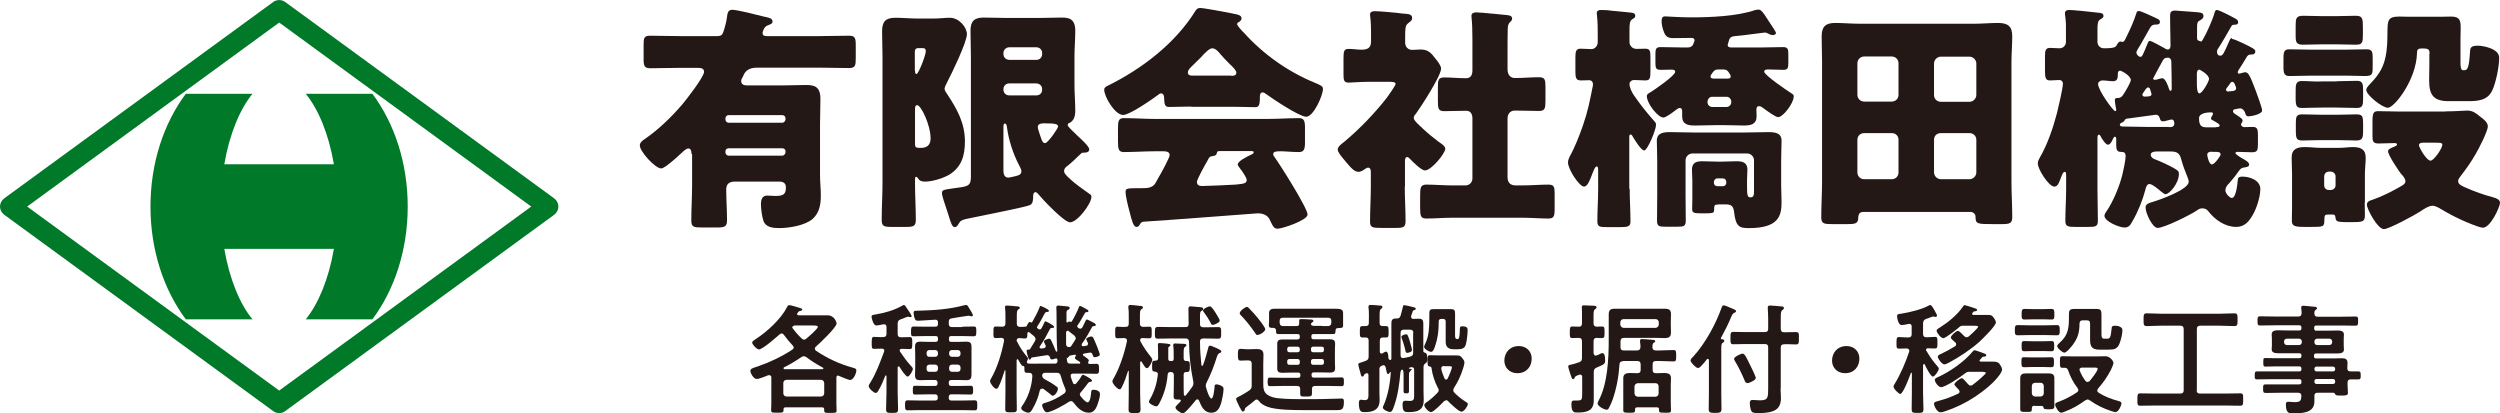 <?xml version="1.0" encoding="UTF-8"?>
<svg id="_レイヤー_1" data-name="レイヤー 1" xmlns="http://www.w3.org/2000/svg" viewBox="0 0 125.27 20.7">
  <defs>
    <style>
      .cls-1 {
        fill: #231815;
      }

      .cls-2 {
        fill: #007a28;
      }
    </style>
  </defs>
  <g>
    <g>
      <path class="cls-1" d="M34.65,7.72c0-.17-.04-.28-.16-.28-.1,0-.24.13-.31.2-.13.13-.6.54-.8.68-.11.07-.19.12-.25.12-.3,0-1.07-.85-1.07-1.15,0-.14.12-.24.23-.31.7-.48,1.34-1.1,1.9-1.75.2-.24,1.09-1.38,1.09-1.63,0-.16-.13-.2-.32-.2h-.84c-.5,0-1.02.02-1.52.02-.31,0-.35-.11-.35-.46v-.7c0-.35.02-.47.32-.47.52,0,1.03.02,1.55.02h1.81c.14,0,.24-.02.3-.17.07-.18.18-.59.2-.8.02-.17.05-.35.26-.35.25,0,1.27.26,1.58.34.22.05.44.07.44.25,0,.12-.12.14-.26.2-.18.07-.24.34-.24.37,0,.12.06.16.24.16h2.55c.5,0,1.02-.02,1.54-.02.31,0,.34.12.34.48v.64c0,.38-.02.5-.35.5-.5,0-1.02-.02-1.52-.02h-3.07c-.24,0-.4.05-.53.16-.11.1-.16.23-.2.32-.04.06-.07.12-.07.19,0,.13.08.22.29.22h1.79c.38,0,.78-.02,1.16-.02.43,0,.73.07.73.71,0,.42-.02.84-.02,1.26v2.55c0,.34.04.67.04,1.01,0,.44-.06.86-.41,1.18-.38.33-1.18.46-1.68.46-.3,0-.67-.04-.78-.35-.08-.23-.13-.61-.13-.85,0-.23.06-.43.32-.43.12,0,.26.02.41.02.41,0,.52-.1.52-.43,0-.2-.12-.29-.32-.29h-2.24c-.26,0-.43.11-.43.38,0,.52.04,1.04.04,1.56,0,.32-.12.36-.52.36h-.73c-.41,0-.54-.02-.54-.35,0-.59.04-1.19.04-1.78v-1.56ZM39.36,5.93c0-.1-.07-.16-.16-.16h-2.69c-.08,0-.16.06-.16.16v.06c0,.08.07.16.16.16h2.69c.08,0,.14-.07.16-.16v-.06ZM39.36,7.57c0-.08-.07-.14-.16-.14h-2.69c-.08,0-.16.06-.16.14v.07c0,.08.07.16.16.16h2.69c.08,0,.14-.07.16-.16v-.07Z"/>
      <path class="cls-1" d="M45.85,9.19c0,.61.04,1.22.04,1.83,0,.31-.12.35-.48.35h-.76c-.35,0-.47-.04-.47-.34,0-.61.04-1.24.04-1.85V2.84c0-.43-.02-.86-.02-1.28,0-.49.19-.67.67-.67.37,0,.76.04,1.13.04h.73c.36,0,.6-.04.86-.04.48,0,.86.49.86.82,0,.41-.78,2.01-1.01,2.45-.04.07-.11.22-.11.29,0,.08.07.18.12.25.49.74.9,1.45.9,2.38,0,.71-.16,1.28-.78,1.67-.32.19-.86.35-1.22.35-.17,0-.28-.04-.36-.18-.01-.02-.05-.06-.07-.06-.06,0-.07.02-.07.16v.2ZM45.85,3.52c0,.07,0,.19.07.19.11,0,.47-.96.47-1.14,0-.14-.07-.16-.17-.16h-.22c-.1,0-.16.07-.16.16v.95ZM45.85,7.24c0,.17.1.17.3.17.31,0,.48-.16.48-.47,0-.68-.48-1.67-.67-1.67-.11,0-.11.12-.11.23v1.74ZM53.46,8.33c-.08.07-.14.13-.14.24s.08.18.2.31c.04.02.07.06.11.1.23.22.67.53.94.72.06.04.12.07.12.16,0,.34-.7,1.28-1.07,1.28-.3,0-1.38-1.15-1.61-1.43-.04-.04-.07-.08-.13-.08-.08,0-.11.1-.11.17,0,.23-.01.41-.17.48-.22.1-2.28.5-2.69.59-.43.08-.64.13-.71.17-.1.05-.12.11-.2.23-.05.07-.08.11-.16.11-.13,0-.19-.2-.31-.59-.04-.12-.08-.25-.13-.4-.05-.14-.2-.58-.2-.71,0-.16.08-.17.48-.23.17-.02.36-.05.55-.08.34-.06.42-.16.42-.52V2.82c0-.42-.02-.85-.02-1.28,0-.47.18-.66.66-.66.4,0,.78.02,1.18.02h1.58c.38,0,.77-.02,1.16-.02.36,0,.67.07.67.66,0,.43-.04.86-.04,1.28v1.44c0,.43.04.86.04,1.3,0,.24-.06.5-.31.61-.05.02-.07.05-.07.1,0,.07.25.3.49.53.13.12.59.53.59.68,0,.17-.18.17-.31.17-.06,0-.08.02-.12.06-.17.17-.49.47-.68.62ZM51.93,3c.17,0,.29-.13.29-.29v-.05c0-.16-.12-.29-.29-.29h-1.36c-.16,0-.29.13-.29.29v.05c0,.17.13.28.29.29h1.36ZM50.57,4.18c-.16,0-.29.12-.29.29v.02c0,.17.13.29.29.29h1.36c.17,0,.29-.12.29-.29v-.02c0-.17-.12-.28-.29-.29h-1.36ZM50.28,8.52c0,.1,0,.38.24.38.06,0,.25-.05.31-.06.16-.04.35-.07.35-.25,0-.11-.06-.2-.11-.3-.31-.58-.54-1.31-.62-1.96-.01-.07-.04-.14-.1-.14s-.07.1-.07.14v2.18ZM53.02,6.35c0-.13-.12-.17-.68-.17-.12,0-.34,0-.34.19,0,.08.11.38.14.48.08.23.11.32.23.32.14,0,.65-.74.65-.83Z"/>
      <path class="cls-1" d="M59.67,5.34c-.36,0-.76.02-1.09.02-.2,0-.24-.1-.25-.48,0-.08-.04-.2-.14-.2-.06,0-.1.02-.14.06-.31.23-1.44,1.02-1.77,1.02-.42,0-.95-.92-.95-1.26,0-.11.08-.16.17-.2,1.72-.85,3.39-2.12,4.41-3.77.06-.08.11-.13.22-.13.18,0,1.21.19,1.55.26.36.07.53.1.53.26,0,.08-.07.16-.14.19-.04.01-.08.05-.08.1,0,.08.26.36.34.43.98,1.09,2.22,1.96,3.56,2.51.32.13.4.18.4.31,0,.32-.47,1.39-.84,1.39-.34,0-1.7-.91-2.01-1.14-.05-.04-.11-.08-.18-.08-.11,0-.13.12-.13.22v.04c0,.42-.07.48-.25.48-.36,0-.73-.02-1.09-.02h-2.07ZM57.12,11.24c-.04.07-.08.13-.17.13-.16,0-.24-.32-.36-.8-.06-.22-.19-.74-.19-.95,0-.17.06-.19.59-.19h.18c.29,0,.58,0,.73-.26.02-.04.06-.11.11-.2.22-.37.6-1.08.6-1.2,0-.17-.19-.19-.32-.19h-.4c-.53,0-1.06.04-1.58.04-.26,0-.29-.16-.29-.52v-.65c0-.37.02-.53.29-.53.53,0,1.06.04,1.58.04h5.62c.53,0,1.06-.04,1.58-.04.25,0,.3.14.3.47v.76c0,.35-.06.47-.31.47-.34,0-.67-.04-.91-.04s-.37.02-.37.14c0,.06.02.1.05.13.28.38,1.67,2.58,1.67,2.9,0,.29-1.27.71-1.5.71-.18,0-.23-.1-.4-.46-.11-.23-.35-.31-.6-.31-.06,0-4.81.37-5.73.42-.07.01-.13.05-.17.13ZM61.69,3.8c.1,0,.26,0,.26-.16,0-.11-.14-.25-.36-.46-.13-.13-.29-.29-.44-.47-.1-.12-.24-.29-.41-.29-.13,0-.34.2-.6.49-.13.13-.3.3-.48.47-.07.07-.14.17-.14.25,0,.16.16.16.26.16h1.91ZM59.98,9.13c0,.16.13.19.26.19.28,0,1.34-.05,1.67-.07.41-.04.56-.06.56-.23,0-.11-.2-.41-.35-.6-.04-.05-.1-.13-.1-.18,0-.16.44-.38.67-.49.05-.01.13-.06.13-.12,0-.05-.04-.06-.16-.06h-1.5c-.13,0-.17,0-.19.11-.02.1-.08.12-.2.14-.16.02-.18.06-.26.22-.11.19-.54.95-.54,1.09Z"/>
      <path class="cls-1" d="M70.39,9.34c0,.59.04,1.16.04,1.74,0,.31-.12.34-.48.34h-.74c-.43,0-.56-.02-.56-.31,0-.59.04-1.18.04-1.76v-.71c0-.1-.01-.24-.14-.24-.06,0-.12.05-.17.08-.1.07-.19.13-.32.13-.19,0-.38-.22-.5-.36l-.17-.2c-.19-.23-.36-.42-.36-.56s.2-.29.31-.37c.77-.64,1.54-1.44,2.15-2.22.07-.1.44-.61.44-.7,0-.1-.2-.1-.29-.1h-1.14c-.36,0-.73.04-.92.04-.24,0-.26-.13-.26-.42v-.77c0-.38.02-.5.26-.5.22,0,.44.04.64.04.28,0,.48-.07.48-.41v-.49c0-.25-.01-.52-.04-.74,0-.04-.01-.08-.01-.12,0-.14.12-.17.24-.17.25,0,1.12.08,1.4.12.28.02.47.02.47.23,0,.13-.13.19-.23.28-.11.1-.12.24-.12.66v.29c0,.23.17.36.35.36.14,0,.29-.02.43-.02.37,0,.53.18.74.46.1.12.28.35.28.5,0,.36-1.02,1.93-1.27,2.27-.06.06-.1.13-.1.2,0,.1.12.22.32.41.05.04.1.08.14.13.23.22.53.46.78.65.12.08.34.22.34.35,0,.24-.7,1.09-1.02,1.09-.18,0-.62-.44-.76-.59-.04-.04-.08-.08-.13-.08-.1,0-.11.13-.11.2v1.29ZM75.54,8.87c0,.28.14.42.41.42h.36c.43,0,.86-.04,1.28-.04.28,0,.31.12.31.44v.79c0,.35-.04.47-.31.47-.43,0-.85-.04-1.28-.04h-3.55c-.43,0-.86.04-1.28.04-.29,0-.32-.12-.32-.54v-.56c0-.44.01-.6.32-.6.42,0,.85.04,1.28.04h.68c.19,0,.34-.16.34-.34v-3.02c0-.2-.08-.38-.31-.38-.37,0-.74.02-1.1.02-.3,0-.32-.13-.32-.52v-.67c0-.37.02-.5.32-.5.36,0,.72.04,1.09.04.25,0,.32-.18.32-.4v-1.51c0-.4-.01-.84-.04-1.09,0-.04-.01-.08-.01-.12,0-.14.12-.18.24-.18.08,0,.23.01.32.02.41.04.83.07,1.25.12.1.01.23.04.23.17,0,.08-.05.13-.12.19-.08.1-.1.2-.1.32-.01.36-.01.73-.01,1.09v.94c0,.34.2.44.37.44.4,0,.8-.04,1.21-.04.3,0,.32.13.32.5v.67c0,.38-.02.52-.32.52-.41,0-.8-.02-1.21-.02-.24,0-.37.17-.37.4v2.93Z"/>
      <path class="cls-1" d="M81.66,9.46c0,.55.04,1.09.04,1.64,0,.25-.14.28-.48.28h-.71c-.35,0-.47-.02-.47-.29,0-.54.04-1.09.04-1.63v-.89c0-.12,0-.23-.07-.23-.1,0-.18.29-.22.36-.12.32-.24.65-.42.65-.23,0-.8-.86-.8-1.21,0-.12.04-.19.08-.29.25-.44.49-1.05.66-1.54.26-.75.35-1.24.5-1.99.01-.02.01-.06.01-.1,0-.12-.07-.2-.2-.2-.1,0-.28.01-.4.01-.25,0-.28-.12-.28-.48v-.64c0-.32.02-.47.26-.47.17,0,.37.02.54.02.18,0,.32-.16.32-.35v-.3c0-.34,0-.72-.04-1.05,0-.04-.01-.07-.01-.1,0-.13.11-.16.22-.16.07,0,.2.01.29.01.38.05.78.07,1.18.12.1.01.24.02.24.16,0,.1-.08.13-.16.18-.12.08-.13.25-.13.55v.59c0,.19.16.34.35.34.12,0,.31-.01.44-.01.24,0,.26.12.26.42v.71c0,.35-.02.46-.26.46-.19,0-.38-.02-.56-.02-.14,0-.23.11-.23.18,0,.2.11.42.22.58.31.46.66.89,1.03,1.31.06.06.08.1.08.18,0,.25-.43,1.28-.59,1.28s-.49-.55-.58-.7c-.02-.05-.06-.1-.11-.1-.06,0-.06.08-.06.18v2.53ZM86.03,6.27c-.37,0-.73.02-1.09.02s-.65-.05-.65-.47v-.22c0-.08-.01-.19-.12-.19-.06,0-.12.05-.17.08-.12.1-.52.4-.65.4-.28,0-.83-.71-.83-1.07,0-.1.08-.14.17-.19.2-.12,1.25-.84,1.25-1.03,0-.1-.1-.11-.17-.11-.19,0-.37.01-.56.01-.24,0-.26-.1-.26-.37v-.42c0-.23.02-.35.25-.35.4,0,.79.02,1.19.02h.16c.24,0,.29-.14.32-.23.02-.06.04-.1.04-.12,0-.11-.08-.13-.17-.13-.3,0-.59.01-.89.01-.28,0-.4-.08-.49-.35-.06-.16-.1-.34-.1-.5,0-.12.02-.24.17-.24.06,0,.77.05,1.28.05,1,0,2.32-.05,3.25-.37.06-.01.12-.02.17-.02.07,0,.16.07.29.26.08.12.34.52.47.72.07.11.1.16.1.2,0,.06-.1.1-.16.1s-.13-.02-.19-.06c-.05-.02-.14-.07-.2-.07-.01,0-.28.04-.56.07-.36.05-.79.1-.94.11-.16.01-.26.06-.3.2-.02.07-.07.22-.07.24,0,.12.12.13.2.13h1.4c.4,0,.79-.02,1.19-.02.23,0,.25.12.25.36v.41c0,.28-.02.37-.26.37s-.5-.02-.76-.02c-.07,0-.19.01-.19.11,0,.17,1.15.95,1.34,1.07.11.07.14.08.14.17,0,.35-.54,1.04-.78,1.04-.14,0-.62-.36-.77-.47-.05-.04-.12-.08-.18-.08-.12,0-.14.08-.14.18,0,.07.01.22.01.32,0,.41-.29.47-.64.47-.29,0-.62-.02-1.01-.02h-.35ZM86.09,10.25c-.18,0-.2.02-.2.3,0,.13-.12.14-.46.14h-.22c-.35,0-.42-.04-.42-.22,0-.17.01-.32.01-.49v-.94c0-.22-.02-.38-.02-.54,0-.35.22-.42.52-.42.26,0,.54.02.82.02h.1c.28,0,.54-.02.82-.02s.52.07.52.42c0,.16-.02.32-.02.54v.26c0,.49.02.59.17.59.17,0,.18-.14.18-.32v-1.54c0-.18-.16-.34-.34-.34h-2.75c-.18,0-.34.16-.34.34v1.74c0,.43.01.85.01,1.28,0,.29-.1.31-.42.31h-.6c-.32,0-.42-.02-.42-.31,0-.43.01-.85.01-1.28v-1.69c0-.41-.02-.77-.02-1.03,0-.41.37-.43.68-.43.41,0,.82.02,1.21.02h2.47c.41,0,.82-.02,1.21-.02.32,0,.68.02.68.43,0,.26-.02.62-.02,1.03v1.19c0,.29.02.58.02.86,0,.68-.14,1.3-1.64,1.3-.47,0-.66-.07-.74-.82-.04-.32-.17-.37-.46-.37h-.34ZM85.56,5.13c0,.12.11.23.23.23h.73c.12,0,.23-.11.23-.23v-.04c0-.13-.11-.24-.23-.24h-.73c-.13,0-.22.11-.23.24v.04ZM86.11,3.48c-.17,0-.23.05-.36.25-.02.04-.04.06-.04.1,0,.11.12.11.24.11h.53c.19,0,.24-.01.24-.11,0-.05-.02-.1-.08-.18-.07-.11-.13-.17-.3-.17h-.23ZM85.88,9.17c0,.08.07.16.16.16h.3c.08,0,.16-.07.16-.16v-.07c0-.08-.07-.16-.16-.16h-.3c-.08,0-.14.07-.16.16v.07Z"/>
      <path class="cls-1" d="M93.35,10.62c-.19,0-.24.16-.24.32,0,.26-.17.29-.52.29h-.78c-.41,0-.55-.02-.55-.34,0-.6.04-1.21.04-1.81V3.11c0-.43-.02-.86-.02-1.29,0-.49.2-.67.68-.67.41,0,.83.04,1.24.04h5.71c.41,0,.8-.04,1.21-.04.49,0,.71.17.71.67,0,.43-.04.86-.04,1.29v5.97c0,.6.04,1.2.04,1.8,0,.31-.12.35-.53.35h-.43c-.8,0-.88-.01-.88-.37,0-.14-.11-.23-.24-.24h-5.4ZM95.13,3.17c0-.18-.14-.34-.34-.34h-1.38c-.19,0-.34.16-.34.34v1.58c0,.18.14.34.34.34h1.38c.19,0,.34-.14.34-.34v-1.58ZM95.13,7c0-.19-.14-.33-.34-.33h-1.38c-.19,0-.34.14-.34.33v1.64c0,.18.14.34.34.34h1.38c.19,0,.34-.14.34-.34v-1.64ZM96.91,4.76c0,.19.14.34.34.34h1.44c.18,0,.34-.16.34-.34v-1.58c0-.18-.16-.34-.34-.34h-1.44c-.18,0-.34.16-.34.34v1.58ZM96.91,8.64c0,.18.16.34.34.34h1.44c.18,0,.34-.16.34-.34v-1.64c0-.19-.16-.33-.34-.33h-1.44c-.19,0-.34.13-.34.33v1.64Z"/>
      <path class="cls-1" d="M111.84,1.95c.13,0,.91.38,1.06.48.07.05.11.08.11.14,0,.1-.06.16-.16.16h-.04c-.14,0-.19.05-.24.14-.07.13-.34.55-.4.64-.02.04-.04.07-.04.11,0,.05.02.07.06.07.08,0,.22-.07.32-.07.16,0,.26.24.53.95.06.17.31.83.31.97,0,.18-.54.29-.68.29-.13,0-.14-.08-.18-.2-.04-.1-.13-.2-.24-.2-.02,0-.17.02-.23.04-.07.01-.13.02-.13.11,0,.05.06.11.12.14.06.04.36.22.36.3,0,.06-.01.1-.04.13-.02.04-.04.06-.04.08,0,.07.08.14.16.14.14,0,.29-.01.43-.01.24,0,.26.14.26.41v.43c0,.32-.02.43-.3.43-.24,0-.47-.02-.71-.02-.04,0-.12.01-.12.06,0,.07.36.28.44.32.08.05.25.14.25.26s-.19.13-.23.14c-.19.02-.23.1-.34.25-.11.17-.34.44-.43.54-.12.12-.19.22-.19.36,0,.16.22.38.32.38.22,0,.28-.71.3-.88.01-.12.02-.19.24-.19.37,0,.89.19.89.62,0,.4-.2,1.02-.41,1.35-.19.32-.41.55-.8.55-.56,0-1.07-.36-1.4-.79-.08-.1-.17-.14-.3-.14-.11,0-.18.04-.26.1-.32.22-1.64.88-1.98.88-.25,0-.6-.73-.6-1.02,0-.19.18-.23.38-.29.34-.1,1.78-.61,1.78-1,0-.1-.04-.18-.07-.26-.12-.29-.22-.56-.31-.89-.08-.3-.23-.37-.53-.37h-.67c-.1,0-.32.01-.32.16,0,.12.1.19.2.23.28.1.7.3.95.44.23.13.26.17.26.3,0,.46-.47,1.01-.67,1.01-.07,0-.13-.07-.23-.14-.12-.1-.43-.37-.58-.37-.13,0-.18.19-.2.29-.14.53-.38,1.12-.65,1.58-.11.2-.18.31-.4.31-.25,0-1-.3-1-.59,0-.08.06-.16.1-.22.34-.49.66-1.27.8-1.85.05-.2.16-.72.16-.91,0-.18-.07-.22-.24-.22-.22,0-.23-.16-.23-.38v-.28s-.01-.1-.06-.1-.08.06-.1.1c-.05.11-.13.3-.26.3-.11,0-.3-.3-.35-.4-.02-.05-.05-.1-.1-.1-.07,0-.07.1-.07.19v2.53c0,.54.02,1.07.02,1.59,0,.29-.11.31-.49.31h-.64c-.36,0-.5-.02-.5-.3,0-.53.04-1.07.04-1.61v-.65c0-.1,0-.2-.07-.2-.08,0-.13.14-.17.24-.14.37-.19.5-.36.5-.26,0-.82-.86-.82-1.16,0-.12.06-.22.11-.31.38-.65.66-1.49.85-2.21.06-.24.3-1.27.3-1.48,0-.1-.07-.18-.18-.18s-.36.02-.47.02c-.23,0-.25-.14-.25-.52v-.67c0-.29.02-.44.25-.44.13,0,.37.02.48.02.18,0,.32-.14.32-.32v-.84c0-.26-.05-.49-.05-.6,0-.13.11-.16.22-.16.16,0,1.01.08,1.48.14.1.01.23.02.23.16,0,.1-.08.12-.17.18-.12.07-.13.23-.13.53v.59c0,.18.14.32.32.32.56,0,.6-.07.65-.17.02-.05.11-.17.17-.17.01,0,.06.02.11.02.1,0,.14-.13.2-.25.17-.34.38-.8.49-1.16.02-.08.05-.14.12-.14.13,0,.73.29.88.36.11.05.19.1.19.18,0,.12-.08.14-.18.14h-.04c-.12,0-.2.04-.26.14-.16.29-.37.66-.5.88-.12.19-.2.32-.2.38,0,.11.13.22.19.22.1,0,.12-.06.35-.62.06-.14.07-.18.14-.18.08,0,.61.3.72.36.05.04.11.07.18.07.11,0,.13-.12.13-.2,0-.42-.02-.84-.02-1.25v-.25c0-.19.07-.25.26-.25.02,0,.97.07,1.07.08.25.02.34.05.34.19,0,.12-.08.17-.19.23-.1.05-.13.11-.13.33v.56s.01.08.04.1c.05.02.14.06.16.06.02,0,.05-.02.08-.08.18-.29.52-1.05.59-1.34.04-.12.05-.16.12-.16.12,0,.71.31.89.41.12.06.18.11.18.2,0,.12-.11.13-.19.13h-.02c-.11,0-.12.06-.19.18-.16.28-.44.77-.61,1.02-.04.05-.05.1-.05.16,0,.1.05.19.16.19.14,0,.19-.14.43-.68.05-.1.07-.2.16-.2ZM106.04,5.5s-.07-.37-.07-.48c0-.12.11-.11.17-.11.07,0,.16-.04.22-.12.16-.23.41-.67.41-.78,0-.22-.47-.47-.54-.47s-.11.07-.11.14v.04c0,.19-.02.35-.24.35-.13,0-.38-.04-.53-.04-.11,0-.22.08-.22.18,0,.31.76,1.36.86,1.36.04,0,.05-.04.05-.07ZM108.67,6.37c.13,0,.28,0,.28-.18,0-.08-.02-.2-.13-.2-.05,0-.07.01-.12.02-.08.02-.23.07-.32.07-.11,0-.13-.07-.16-.16-.04-.11-.08-.17-.2-.17-.02,0-1.31.18-1.4.19-.11.01-.12.02-.18.12q-.05.07-.12.08s-.1.05-.1.1c0,.1.11.1.17.1.41,0,.8.02,1.21.02h1.08ZM107.81,4.71s-.04-.12-.07-.23c-.01-.05-.05-.1-.1-.1-.08,0-.16.14-.24.26-.02.04-.05.07-.05.1,0,.06.05.1.1.1.23,0,.36-.01.36-.13ZM107.88,3.94s.04.06.07.06.08-.01.11-.01c.08-.02.22-.07.29-.07.16,0,.3.42.34.55.01.04.04.08.08.08s.05-.06.05-.1c0-.36-.01-1-.02-1.38,0-.08-.06-.18-.16-.18-.12,0-.2.02-.26.13-.06.11-.49.89-.49.91ZM110.08,4.14c0,.23.01.54.13.54.14,0,.48-.6.48-.72,0-.23-.46-.47-.48-.47-.13,0-.13.16-.13.25v.4ZM111.03,6.37c.12,0,.19-.01.19-.08s-.06-.1-.32-.25c-.05-.02-.11-.05-.11-.1,0-.1.1-.17.1-.24,0-.06-.05-.07-.11-.07-.18,0-.59.04-.59.29,0,.36.1.46.38.46h.46ZM110.84,7.6c-.11,0-.24.02-.24.16,0,.05.08.48.24.48.12,0,.43-.42.43-.5,0-.12-.13-.13-.22-.13h-.22ZM111.66,4.58s.14-.01.23-.02.16-.06.16-.14c0-.05-.04-.12-.07-.2-.02-.05-.06-.12-.13-.12-.06,0-.1.07-.18.19-.05.07-.13.16-.13.19,0,.08.06.11.13.11Z"/>
      <path class="cls-1" d="M117.46,2.49c.37,0,.76-.02,1.13-.02.28,0,.3.14.3.44v.41c0,.41-.01.49-.41.49-.2,0-.53-.02-1.02-.02h-1.61c-.37,0-.76.02-1.13.02-.24,0-.3-.12-.3-.42v-.36c0-.4,0-.56.3-.56.37,0,.76.02,1.13.02h1.61ZM118.49,10.13c0,.29.01.49.01.64,0,.34-.08.36-.68.36h-.3c-.42,0-.47-.06-.49-.2-.02-.17-.04-.18-.19-.18h-.13c-.2,0-.24,0-.24.26,0,.36-.05.36-.66.36h-.33c-.5,0-.64-.04-.64-.32,0-.22.01-.44.01-.67v-1.65c0-.28-.02-.55-.02-.83,0-.44.28-.53.66-.53.29,0,.56.04.84.04h.84c.29,0,.5-.04.73-.04.37,0,.64.1.64.53,0,.28-.04.55-.04.83v1.42ZM117,.81c.35,0,.7-.02,1.04-.02s.36.14.36.58v.34c0,.42-.02.53-.36.53s-.7-.02-1.04-.02h-.56c-.35,0-.7.02-1.04.02s-.37-.13-.37-.47v-.46c0-.38.02-.52.37-.52s.7.02,1.04.02h.56ZM117.09,4.07c.33,0,.67-.02,1.01-.02.29,0,.31.16.31.47v.42c0,.32-.02.47-.31.47-.34,0-.67-.02-1.01-.02h-.74c-.46,0-.76.02-.95.02-.3,0-.37-.04-.37-.48v-.31c0-.38,0-.56.31-.56.34,0,.67.04,1.01.02h.74ZM117.09,5.75c.46,0,.74-.02.95-.02.35,0,.37.08.37.53v.3c0,.4-.05.48-.38.48-.19,0-.49-.02-.93-.02h-.74c-.46,0-.74.02-.95.02-.31,0-.37-.05-.37-.47v-.4c0-.3.02-.44.31-.44.34,0,.67.02,1.01.02h.74ZM116.46,9.29c0,.13.1.23.23.23h.1c.13,0,.24-.1.24-.23v-.46c0-.12-.11-.23-.24-.23h-.1c-.13,0-.22.1-.23.23v.46ZM121.74,2.72c0-.18,0-.29-.29-.29h-.12c-.19,0-.22.08-.22.25-.04,1.32-1.13,2.72-1.46,2.72-.28,0-1.08-.64-1.08-.89,0-.1.11-.22.17-.28.5-.52.74-.91.84-1.64.05-.41.05-.72.05-.97.01-.6.01-.79.6-.79.17,0,.34.01.5.01h1.58c.17,0,.34-.01.5-.01.43,0,.49.17.49.56,0,.2-.01.41-.01.61v1.03c0,.3,0,.49.14.49h.05c.17,0,.24-.13.29-.95.01-.17.05-.28.38-.28.31,0,1.08.16,1.08.6s-.16,1.25-.35,1.65c-.25.52-.77.53-1.27.53h-.91c-.75,0-.98-.3-.98-1.03,0-.26.01-.52.01-.78v-.56ZM122.54,5.58c.52,0,.97-.04,1.08-.04.28,0,.43.12.64.29.16.12.4.29.4.5,0,.25-.46,1.13-.6,1.37-.24.42-.46.73-.76,1.12-.05.06-.13.17-.13.25,0,.18.2.25.4.34.46.2.85.34,1.33.47.14.04.37.1.37.28,0,.2-.47,1.25-.86,1.25-.18,0-.9-.31-1.09-.4-.37-.17-.65-.32-1-.53-.12-.07-.29-.17-.43-.17-.2,0-.46.18-.62.29-.28.18-1.56.88-1.82.88-.32,0-.85-1.01-.85-1.22,0-.18.18-.22.31-.26.37-.13.83-.35,1.19-.55.28-.16.43-.22.43-.37,0-.13-.13-.28-.22-.37-.13-.17-.65-.94-.65-1.13,0-.12.2-.18.29-.22.05-.02.16-.06.16-.12s-.07-.07-.13-.07c-.26,0-.54.02-.8.02s-.3-.11-.3-.34v-.72c0-.47.04-.56.3-.56.34,0,.71.02,1.08.02h2.3ZM121.41,7.15c-.1,0-.2.02-.2.14,0,.08.37.76.58.76.17,0,.59-.62.59-.79,0-.1-.07-.11-.36-.11h-.6Z"/>
    </g>
    <g>
      <path class="cls-1" d="M42.01,18.81c-.07,0-.1.05-.1.11v1.28c0,.12.01.31.01.38,0,.11-.07.11-.31.11s-.31,0-.31-.11c0-.02,0-.04,0-.06,0-.08-.04-.11-.11-.11h-1.82c-.08,0-.11.03-.11.11,0,.01,0,.04,0,.05,0,.11-.08.11-.32.11-.22,0-.3,0-.3-.11,0-.1.01-.26.01-.38v-1.16s0-.08,0-.13c0-.05-.04-.1-.1-.1-.02,0-.04,0-.05,0-.13.05-.45.19-.58.19-.16,0-.32-.29-.32-.4s.1-.14.28-.2c.04-.01.08-.03.12-.04.58-.2,1.19-.49,1.7-.83.04-.03.07-.06.07-.11,0-.04-.02-.07-.05-.1-.18-.19-.29-.33-.44-.53-.03-.04-.06-.07-.11-.07-.04,0-.07.02-.1.04-.16.14-.86.76-1.04.76-.11,0-.34-.25-.34-.34,0-.07.1-.13.21-.2.55-.36,1.22-.98,1.52-1.55.03-.05.05-.13.12-.13.1,0,.43.11.54.14.04.01.12.04.12.08s-.06.07-.1.07c-.08.02-.08.02-.14.11-.01.01-.02.02-.02.04,0,.07.07.07.08.07h.92c.18,0,.35,0,.53,0,.34,0,.45.35.45.41,0,.19-.86,1.01-1.04,1.16-.03.03-.05.05-.05.1s.03.07.05.1c.6.4,1.18.67,1.87.86.07.02.16.04.16.13,0,.14-.14.48-.31.48-.09,0-.46-.16-.55-.2-.02,0-.04-.01-.05-.01ZM41.14,19.87c.1-.01.16-.07.16-.17v-.5c-.01-.1-.06-.16-.16-.17h-1.73c-.1.01-.16.07-.16.17v.5c0,.1.06.16.16.17h1.73ZM39.26,18.46s.02.04.04.04h1.91s.05-.01.05-.04c0-.02-.01-.03-.03-.04-.31-.17-.53-.3-.82-.52-.04-.02-.08-.05-.13-.05-.04,0-.08.02-.12.04-.23.16-.62.4-.88.52-.01.01-.02.02-.02.04ZM39.79,16.32s-.09.02-.09.08c0,.02,0,.04.02.05.14.19.29.36.46.52.03.02.07.05.11.05s.08-.02.11-.05c.1-.08.58-.49.58-.59,0-.06-.1-.07-.22-.07h-.97Z"/>
      <path class="cls-1" d="M45.03,18.35s-.04.03-.05.05v1.26c0,.28.02.55.02.83,0,.19-.05.2-.3.2s-.3-.01-.3-.19c0-.28.02-.56.02-.83v-.82s-.01-.04-.03-.04c0,0-.02,0-.03.02-.1.25-.2.5-.34.73-.03.05-.07.13-.14.13-.1,0-.35-.23-.35-.34,0-.06.05-.13.08-.18.3-.48.49-1.02.69-1.55,0-.02.01-.03.01-.05,0-.08-.06-.1-.13-.1-.1,0-.3.01-.38.01-.13,0-.12-.09-.12-.3s0-.3.12-.3c.11,0,.28.02.45.01.12,0,.17-.05.17-.16v-.35c0-.07-.03-.13-.12-.13-.01,0-.02,0-.04,0-.08.02-.28.06-.35.06-.15,0-.24-.37-.24-.44,0-.09.07-.09.24-.12.47-.08.91-.21,1.33-.45.01,0,.03-.02.05-.02.05,0,.09.07.17.19.02.03.04.07.07.11s.15.22.15.26c0,.04-.03.05-.06.05-.04,0-.06-.01-.09-.02-.01,0-.02,0-.04,0-.02,0-.13.04-.22.08-.06.02-.12.05-.14.05-.11.05-.15.09-.15.22v.52c0,.11.05.16.17.16.16,0,.32-.01.44-.01.13,0,.12.1.12.3s.01.3-.12.3-.28-.01-.41-.01c-.05,0-.1.02-.1.08,0,.02.01.04.02.06.19.28.33.48.56.73.04.04.08.08.08.14,0,.09-.17.38-.26.38-.1,0-.35-.39-.41-.49-.01-.01-.02-.02-.04-.02ZM48.22,16.37c.19,0,.38-.01.57-.01.14,0,.13.08.13.25s0,.24-.13.24c-.19,0-.38-.01-.57-.01h-.56c-.08,0-.11.04-.11.11v.07c0,.08.04.11.11.11h.38c.13,0,.26-.01.38-.01.2,0,.26.07.26.26,0,.12,0,.25,0,.37v.67c0,.11,0,.23,0,.35,0,.19-.05.28-.25.28-.13,0-.26-.01-.4-.01h-.35c-.1,0-.14.04-.14.14v.02c0,.1.04.14.14.14h.35c.2,0,.41-.01.61-.01.12,0,.12.07.12.22s0,.22-.12.22c-.2,0-.41-.01-.61-.01h-.35c-.1,0-.14.04-.14.14v.03c0,.1.04.14.14.14h.53c.21,0,.41-.01.62-.01.14,0,.14.07.14.25s0,.25-.13.25c-.21,0-.42-.01-.63-.01h-2.1c-.2,0-.41.01-.62.01-.14,0-.14-.07-.14-.25s0-.25.14-.25c.21,0,.42.01.62.01h.74c.1,0,.14-.04.14-.14v-.03c0-.1-.05-.14-.14-.14h-.38c-.2,0-.4.01-.61.01-.13,0-.12-.06-.12-.22s0-.22.11-.22c.2,0,.41.01.61.01h.38c.1,0,.14-.04.14-.14v-.02c0-.1-.05-.14-.14-.14h-.34c-.13,0-.26.01-.39.01-.2,0-.26-.07-.26-.26,0-.13.01-.25.01-.37v-.67c0-.12-.01-.25-.01-.37,0-.19.07-.26.26-.26.13,0,.26.01.4.01h.37c.08,0,.12-.04.12-.11v-.07c0-.08-.04-.11-.11-.11h-.54c-.19,0-.38.01-.57.01-.14,0-.13-.07-.13-.24s0-.25.13-.25c.19,0,.38.01.57.01h.51c.1,0,.14-.04.14-.14v-.08c0-.09-.04-.13-.14-.13-.09.01-.74.05-.82.05-.1,0-.15,0-.18-.06-.05-.08-.08-.25-.08-.34,0-.11.09-.1.2-.1.8-.02,1.59-.07,2.36-.28.02,0,.04-.01.07-.01.07,0,.11.09.17.19.04.07.17.26.17.33,0,.03-.03.05-.06.05-.02,0-.04,0-.07-.01-.02-.01-.07-.02-.09-.02-.01,0-.75.11-.83.13-.12.02-.16.06-.16.19v.08c0,.11.05.17.17.17h.5ZM46.57,17.54c-.08,0-.14.06-.14.14v.06c0,.08.05.14.14.14h.29c.08,0,.14-.06.14-.14v-.06c0-.08-.06-.14-.14-.14h-.29ZM46.43,18.49c0,.09.05.14.14.14h.29c.08,0,.14-.05.14-.14v-.08c0-.08-.06-.14-.14-.14h-.29c-.08,0-.14.06-.14.14v.08ZM48.13,17.68c0-.08-.06-.14-.14-.14h-.29c-.08,0-.14.06-.14.14v.06c0,.08.06.14.14.14h.29c.08,0,.14-.06.14-.14v-.06ZM47.99,18.63c.08,0,.14-.05.14-.14v-.08c0-.08-.06-.14-.14-.14h-.29c-.08,0-.14.06-.14.14v.08c0,.09.06.14.14.14h.29Z"/>
      <path class="cls-1" d="M52.2,19.48c-.06,0-.08.04-.1.09-.07.34-.21.67-.39.97-.05.07-.09.14-.19.14-.09,0-.35-.11-.35-.23,0-.04.02-.07.04-.1.31-.43.49-.98.52-1.51,0-.11-.05-.15-.16-.16-.04,0-.07,0-.11,0-.13,0-.13-.06-.13-.22v-.05c0-.07-.05-.07-.07-.07-.07,0-.16-.18-.22-.28-.01-.02-.02-.03-.02-.04,0-.01-.02-.02-.04-.02-.02,0-.04.02-.04.05v1.64c0,.27.01.54.01.81,0,.16-.07.16-.29.16s-.29,0-.29-.16c0-.27.01-.54.01-.81v-1.11s0-.03-.02-.03c-.01,0-.02.01-.02.02-.08.25-.18.57-.3.8-.02.05-.05.11-.12.11-.11,0-.31-.28-.31-.38,0-.05.03-.1.05-.13.32-.56.53-1.26.65-1.89,0-.02,0-.03,0-.04,0-.08-.06-.11-.14-.11-.03,0-.27.01-.28.01-.13,0-.11-.11-.11-.29s-.01-.29.11-.29c.08,0,.2.01.32.01.12,0,.17-.05.17-.17v-.38c0-.14,0-.28-.02-.39,0-.02,0-.04,0-.05,0-.06.05-.07.1-.07.07,0,.4.03.49.04.05,0,.15,0,.15.08,0,.04-.04.05-.08.08-.06.04-.07.13-.07.32v.38c0,.11.04.16.15.17.09,0,.17,0,.26-.01.04,0,.07,0,.09-.04.02-.05.09-.2.15-.2.01,0,.02,0,.04.02.01,0,.02.01.04.01s.03-.01.04-.02c.13-.22.28-.5.37-.74.01-.04.02-.07.05-.07.03,0,.42.17.42.24,0,.05-.04.06-.08.06-.05,0-.09.01-.12.06-.04.05-.09.16-.12.22-.07.14-.17.3-.26.44,0,.01-.02.03-.02.04,0,.02.01.04.02.05.01.01.02.02.03.03.03.02.05.04.09.04.06,0,.08-.05.1-.08.04-.08.08-.17.13-.26.02-.04.02-.07.06-.07.02,0,.43.2.43.28,0,.05-.04.05-.08.05-.06,0-.11.01-.13.06-.18.34-.28.54-.5.86-.01.02-.02.02-.02.05,0,.03.03.07.09.06.04,0,.07,0,.11-.01.07-.01.11-.04.11-.11,0-.02,0-.04-.02-.06-.01-.04-.07-.13-.07-.17,0-.08.23-.14.26-.14.05,0,.08.04.1.08.08.17.16.35.23.53,0,.02.02.04.04.04.01,0,.04,0,.04-.04,0-.01-.02-.25-.02-.29-.02-.56-.01-1.12-.02-1.68,0-.04-.01-.19-.01-.2,0-.07.03-.1.1-.1.04,0,.26.02.32.03.2.02.25.02.25.1,0,.05-.05.07-.09.09-.06.03-.07.06-.07.18v.41s.01.04.04.04c.02,0,.03-.01.04-.02.01-.02.04-.03.06-.03.01,0,.02,0,.04.01.02,0,.03.01.04.01.02,0,.04-.01.05-.03.1-.16.29-.53.35-.7.01-.03.02-.07.06-.07.05,0,.26.13.32.16.04.02.1.05.1.1,0,.05-.05.05-.08.05-.06,0-.08.02-.11.07-.1.17-.23.43-.35.58-.01.02-.02.04-.02.06,0,.03.02.05.04.07l.02.02s.05.03.09.03c.05,0,.08-.03.11-.07.05-.1.1-.2.15-.31.02-.04.03-.08.07-.08.05,0,.22.1.28.13.05.02.17.08.17.14,0,.05-.04.05-.07.06-.07,0-.1.01-.13.07-.16.29-.3.55-.5.82,0,.02-.01.03-.01.05,0,.05.04.07.08.07l.13-.02c.06,0,.11-.04.11-.11,0-.02-.01-.04-.02-.06-.01-.04-.07-.13-.07-.16,0-.09.21-.14.26-.14.05,0,.08.04.1.08.07.16.14.31.2.47.02.06.12.31.12.36,0,.08-.19.13-.26.13-.07,0-.08-.06-.11-.15-.03-.07-.07-.09-.14-.08-.09.01-.19.03-.28.05-.03,0-.06.02-.06.05s.02.05.04.06l.06.04c.1.07.2.14.2.19,0,.03-.01.05-.03.07,0,.01-.01.03-.01.04,0,.05.06.07.1.07.11,0,.22-.01.32-.01.13,0,.13.1.13.25,0,.17,0,.25-.13.25-.2,0-.41-.01-.61-.01h-.55c-.07,0-.13.02-.13.1,0,.02,0,.04,0,.05.03.1.07.2.11.31.02.04.04.07.09.07.04,0,.05-.02.08-.04.11-.13.17-.2.25-.35.02-.03.05-.08.09-.08.04,0,.45.21.45.29,0,.05-.06.06-.1.07-.08.01-.09.04-.14.11-.1.14-.19.25-.3.38-.04.04-.07.08-.07.13,0,.05.02.08.05.11.06.08.24.29.34.29.14,0,.17-.43.18-.53.01-.07.02-.1.12-.1.14,0,.32.06.32.22s-.1.46-.16.61c-.07.17-.19.32-.4.32-.34,0-.58-.26-.77-.51-.03-.04-.07-.07-.12-.07-.04,0-.07.01-.1.03-.2.14-.89.53-1.12.53-.11,0-.23-.26-.23-.35,0-.09.1-.11.18-.13.33-.1.64-.26.92-.46.05-.04.08-.07.08-.14,0-.04,0-.06-.02-.1-.1-.23-.16-.4-.23-.65-.03-.11-.08-.15-.2-.15h-.57c-.09,0-.15.03-.16.13.01.11.05.14.14.2.19.1.37.2.54.33.08.05.11.08.11.14,0,.13-.15.35-.26.35-.04,0-.09-.05-.12-.08-.11-.09-.23-.17-.34-.26-.02-.01-.04-.02-.07-.02ZM51.45,18.13c0,.06.05.09.1.09.17.01.34,0,.5,0h.81c.08,0,.13-.04.13-.13,0-.05,0-.13-.07-.13-.02,0-.04,0-.05.01-.04.02-.12.04-.17.04-.07,0-.07-.05-.09-.11-.03-.08-.08-.11-.17-.1-.23.04-.47.07-.71.11-.05,0-.05.02-.08.07-.01.02-.02.04-.05.04-.05,0-.06-.05-.1-.17-.02-.06-.06-.23-.06-.28s.06-.05.1-.05c.04,0,.07-.01.09-.05.08-.13.16-.26.23-.38.02-.04.03-.07.03-.1,0-.06-.04-.1-.07-.14-.08-.07-.16-.13-.23-.19-.02-.01-.03-.02-.05-.02-.04,0-.06.03-.06.07,0,.16,0,.25-.12.25-.02,0-.23-.01-.29-.02-.07,0-.11.03-.13.11,0,.02,0,.03.02.06.14.29.32.55.52.79.02.02.03.04.03.07,0,.04-.02.08-.04.11,0,.02-.01.04-.01.05ZM53.9,16.94c0-.05-.04-.1-.07-.13-.09-.07-.19-.14-.28-.22-.02-.01-.03-.02-.05-.02-.05,0-.07.04-.08.08v.18c0,.14,0,.28,0,.42.01.1.05.14.16.14.05,0,.08-.02.11-.07.06-.1.13-.19.18-.28.02-.04.04-.07.04-.11ZM54.06,18.23s.07-.01.07-.05c0-.02-.01-.03-.03-.05-.08-.05-.24-.14-.24-.19,0-.04.03-.08.05-.11,0-.01,0-.02,0-.02,0-.02-.02-.04-.04-.04l-.22.04c-.05,0-.08.04-.11.08-.02.03-.03.05-.07.04-.01,0-.02,0-.02,0l.02.16c.01.1.06.13.16.13h.43Z"/>
      <path class="cls-1" d="M57.69,17.92s.05.06.05.11c0,.08-.17.42-.26.42-.07,0-.11-.06-.2-.2-.02-.04-.04-.07-.07-.12-.01-.01-.02-.02-.04-.02-.03,0-.04.02-.04.05v1.52c0,.28.02.56.02.83,0,.17-.06.19-.29.19s-.31-.01-.31-.18c0-.28.01-.56.01-.84v-1.07s-.01-.03-.02-.03c-.01,0-.02,0-.02.02-.09.28-.17.54-.31.8-.02.05-.05.11-.11.11-.1,0-.36-.28-.36-.4,0-.05.02-.09.05-.13.31-.53.55-1.27.68-1.88,0,0,0-.02,0-.04,0-.09-.06-.11-.14-.12-.08,0-.26.01-.33.01-.13,0-.12-.08-.12-.29s-.01-.29.12-.29c.07,0,.24.02.4.01.12,0,.16-.05.16-.17v-.39c0-.14,0-.29-.02-.4,0-.02,0-.04,0-.06,0-.06.05-.08.1-.08.07,0,.41.04.49.05.05,0,.14,0,.14.08,0,.04-.03.06-.08.09-.06.04-.07.13-.07.33v.38c0,.11.04.16.16.17.09,0,.23-.01.31-.01.13,0,.12.08.12.29,0,.22.01.29-.12.29-.06,0-.25,0-.34-.01-.07,0-.11.02-.12.1,0,.02,0,.04.02.07.15.29.34.55.54.8ZM57.89,18.62s-.01,0-.02,0c-.15,0-.14-.09-.14-.28,0-.23,0-.26.17-.27.09,0,.13-.04.13-.13,0-.05,0-.11,0-.16,0-.16-.01-.33-.01-.49,0-.07,0-.1.09-.1.07,0,.29.02.37.03.1.02.17.02.17.07,0,.04-.04.06-.07.08-.03.02-.04.04-.04.08,0,.18,0,.36,0,.53,0,.08.04.11.11.11h.05c.08,0,.11-.03.11-.11v-.29c0-.12,0-.25-.02-.36,0-.02,0-.04,0-.05,0-.06.05-.07.1-.07.07,0,.39.02.46.02.04,0,.1.02.1.07,0,.04-.03.05-.07.08-.07.05-.07.15-.07.32v.25c0,.1.04.14.14.14h.02c.16,0,.15.09.15.27,0,.17.01.28-.14.28-.01,0-.02,0-.04,0-.1,0-.13.05-.13.14v.43c0,.19,0,.38.01.57,0,.02.02.05.05.05.02,0,.04,0,.05-.02.11-.14.23-.29.33-.44.04-.06.05-.1.05-.17,0-.04,0-.06-.01-.1-.14-.7-.2-1.27-.21-1.98-.01-.11-.06-.16-.17-.16h-.76c-.21,0-.42.01-.63.01-.16,0-.15-.08-.15-.3,0-.2,0-.29.15-.29.21,0,.42.01.63.01h.75c.11,0,.16-.04.16-.16,0-.26-.01-.52-.01-.77,0-.08.04-.11.11-.11.04,0,.29.02.35.03.19.02.28.01.28.1,0,.06-.05.08-.09.1-.05.03-.07.08-.07.23,0,.1,0,.23,0,.43,0,.11.05.16.17.16h.11c.21,0,.42-.01.63-.01.16,0,.15.08.15.29,0,.22,0,.29-.15.29-.21,0-.42-.01-.63-.01h-.11c-.11,0-.17.04-.17.15,0,.4.03.79.07,1.18,0,.02.02.04.04.04s.04-.01.04-.03c.1-.26.18-.55.25-.82.02-.08.03-.16.1-.16.05,0,.17.05.25.09.02.01.05.02.06.02.14.07.26.12.26.18,0,.05-.05.07-.09.08-.08.04-.1.1-.13.18-.14.45-.31.89-.52,1.3-.03.05-.04.1-.04.16,0,.04,0,.07.02.1.02.09.16.54.26.54.11,0,.15-.49.16-.58,0-.07,0-.13.1-.13.08,0,.19.04.25.08.08.04.1.08.1.16,0,.18-.07.49-.11.67-.08.26-.19.51-.5.51-.37,0-.5-.32-.62-.61-.02-.04-.04-.06-.08-.06s-.05.01-.08.04c-.1.12-.52.66-.65.66-.1,0-.37-.19-.37-.29,0-.05.08-.13.16-.21l.09-.09s.02-.02.02-.04c0-.04-.03-.05-.07-.06-.23,0-.29,0-.29-.17,0-.21.01-.43.01-.64v-.41c0-.11-.05-.16-.16-.16-.1,0-.14.04-.15.13-.04.52-.19,1.03-.44,1.48-.03.05-.07.11-.13.11-.09,0-.37-.13-.37-.23,0-.04.04-.09.05-.12.23-.4.35-.8.4-1.26,0-.07-.03-.1-.1-.11ZM60.78,16.28c-.07,0-.1-.05-.12-.11-.09-.17-.19-.33-.31-.49-.02-.03-.07-.08-.07-.11,0-.1.26-.22.35-.22.08,0,.24.26.29.34.04.07.2.32.2.37,0,.1-.27.22-.35.22Z"/>
      <path class="cls-1" d="M62.37,20.55s-.04.07-.08.07c-.05,0-.07-.03-.12-.12,0-.02-.02-.04-.04-.07-.07-.15-.19-.37-.19-.44,0-.07.12-.11.22-.16.09-.04.34-.2.43-.26.1-.08.13-.12.13-.25v-1.09c0-.12-.05-.17-.17-.17h-.08c-.1,0-.21.01-.3.01-.14,0-.14-.09-.14-.29,0-.22,0-.3.14-.3.1,0,.2.02.3.02h.14c.12,0,.24-.01.36-.01.2,0,.34.05.34.28,0,.17-.01.33-.01.5v.87c0,.33-.02.61.46.76.28.09.94.1,1.43.1h.37c.43,0,.85,0,1.27-.02.08,0,.35-.01.4-.01.11,0,.11.08.11.17,0,.38-.11.41-.34.41h-1.63c-.5,0-1.41,0-1.87-.17-.17-.07-.31-.14-.42-.29-.03-.04-.06-.07-.11-.07-.04,0-.06.01-.09.04-.14.12-.28.23-.43.34-.06.05-.07.07-.08.15ZM63.02,16.79c-.07,0-.1-.06-.13-.11-.2-.29-.47-.64-.71-.88-.04-.04-.06-.06-.06-.11,0-.1.26-.31.36-.31.05,0,.08.04.11.07.14.14.31.33.44.49.08.1.37.46.37.56,0,.1-.25.28-.38.28ZM65.02,17c.08,0,.11-.03.11-.11v-.04c0-.08-.04-.11-.11-.11h-.44c-.17,0-.35,0-.53,0-.11,0-.11-.07-.11-.17,0-.09-.04-.13-.13-.14-.15,0-.23,0-.23-.12,0-.07.01-.14.01-.22v-.15c0-.1,0-.17,0-.25,0-.17.11-.22.26-.22.17,0,.34,0,.5,0h2.17c.15,0,.28,0,.4,0,.25,0,.38.03.38.22,0,.07,0,.15,0,.25v.16c0,.07,0,.16,0,.22,0,.12-.08.11-.25.12-.1,0-.12.04-.13.13,0,.11-.01.17-.11.17-.17,0-.35,0-.53,0h-.46c-.08,0-.11.03-.11.11v.04c0,.08.04.11.11.11h.4c.14,0,.28,0,.41,0,.17,0,.27.04.27.22,0,.1-.01.2-.01.31v.61c0,.1.01.2.01.31,0,.18-.1.22-.26.22-.14,0-.28-.01-.41-.01h-.4c-.08,0-.11.04-.11.11v.04c0,.08.04.11.11.11h.8c.19,0,.39-.01.59-.01.12,0,.12.07.12.22s0,.22-.11.22c-.2,0-.4-.01-.59-.01h-.74c-.11,0-.16.04-.16.16,0,.07,0,.13,0,.2,0,.16-.05.17-.3.17s-.29,0-.29-.17c0-.07,0-.14,0-.2,0-.12-.05-.16-.16-.16h-.76c-.2,0-.4.01-.59.01-.12,0-.12-.08-.12-.22s0-.21.12-.21c.2,0,.4.01.59.01h.82c.08,0,.11-.04.11-.11v-.04c0-.08-.04-.11-.11-.11h-.38c-.14,0-.28.01-.41.01-.17,0-.26-.04-.26-.22,0-.1,0-.2,0-.31v-.61c0-.11,0-.21,0-.31,0-.18.09-.22.26-.22.14,0,.28,0,.42,0h.38ZM66.26,16.34c.1,0,.2,0,.29,0,.11-.01.15-.06.16-.17v-.08c0-.12-.05-.17-.17-.17h-2.25c-.12,0-.17.05-.17.17v.08c.01.11.05.16.16.17.1,0,.19,0,.28,0h.41c.07,0,.13-.03.13-.11,0-.04,0-.07,0-.11,0-.02,0-.04,0-.06,0-.07.05-.07.1-.07.1,0,.37.01.47.02.05,0,.14,0,.14.07,0,.04-.02.05-.07.08-.02.02-.05.05-.05.08,0,.07.08.08.13.09h.42ZM65.13,17.48c0-.07-.05-.11-.11-.11h-.41c-.07,0-.11.05-.11.11v.06c0,.07.04.11.11.11h.41c.07,0,.11-.04.11-.11v-.06ZM65.13,18.1c0-.07-.05-.11-.11-.11h-.41c-.07,0-.11.05-.11.11v.07c0,.07.04.11.11.11h.41c.07,0,.11-.04.11-.11v-.07ZM66.34,17.48c0-.07-.04-.11-.11-.11h-.43c-.07,0-.11.05-.11.11v.06c0,.07.05.11.11.11h.43c.07,0,.11-.04.11-.11v-.06ZM66.23,18.28c.07,0,.11-.04.11-.11v-.07c0-.07-.04-.11-.11-.11h-.43c-.07,0-.11.05-.11.11v.07c0,.07.05.11.11.11h.43Z"/>
      <path class="cls-1" d="M70.7,18.55s-.02.04-.05.07c-.06.04-.05.13-.05.34v.29c0,.12,0,.23,0,.35,0,.1-.04.11-.13.11-.11,0-.14-.02-.14-.1,0-.12,0-.25,0-.37v-.41c0-.13,0-.31-.07-.31-.02,0-.08.04-.09.16-.05.55-.12,1.1-.3,1.62-.09.27-.13.34-.22.34-.12,0-.36-.12-.36-.22,0-.02.02-.05.02-.07.23-.48.35-1.16.38-1.69,0-.01,0-.02-.02-.02t-.01,0s-.02.02-.03.04c-.02.04-.04.06-.08.06-.06,0-.07-.11-.1-.25l-.02-.09s-.02-.1-.11-.1c-.02,0-.04,0-.06.02-.02,0-.03.01-.05.02-.07.04-.09.08-.09.16v1.16c0,.13.01.25.01.38,0,.48-.3.61-.73.61-.17,0-.31.02-.31-.46,0-.07.02-.16.1-.16.05,0,.13.02.2.02.19,0,.18-.13.18-.37v-.88c0-.05-.02-.1-.08-.1-.02,0-.03,0-.04.01-.07.03-.08.04-.1.08-.01.04-.04.08-.08.08-.05,0-.07-.04-.1-.17,0-.03-.02-.07-.03-.11-.02-.05-.08-.29-.08-.33,0-.05.04-.07.15-.1.06-.02.13-.05.23-.08.11-.05.14-.1.14-.22v-.79c0-.11-.04-.16-.16-.16-.04,0-.13,0-.16,0-.13,0-.12-.1-.12-.28,0-.2-.01-.29.13-.29.05,0,.11,0,.16,0,.11,0,.16-.05.16-.16v-.07c0-.17.01-.35,0-.52,0-.05-.02-.18-.02-.21,0-.08.04-.1.11-.1.08,0,.35.02.45.03.05,0,.14,0,.14.08,0,.05-.04.07-.07.09-.06.04-.07.14-.07.33v.37c0,.11.04.16.16.16.05,0,.1,0,.14,0,.15,0,.15.05.15.29,0,.19.01.28-.12.28-.05,0-.11,0-.16,0-.11,0-.16.05-.16.16v.54c0,.05.02.11.09.11.02,0,.04,0,.05-.02.04-.02.13-.08.17-.08.11,0,.12.23.12.31.01.06.03.11.11.11.03-.02.04-.04.04-.07v-1.3c0-.16,0-.31,0-.47s.05-.24.22-.24h.03c.13,0,.17-.03.21-.14.04-.14.08-.28.11-.42.02-.07.02-.11.07-.11.04,0,.4.08.46.1.07.02.12.03.12.08,0,.06-.06.07-.11.08-.02.01-.05.05-.05.08l-.07.2s0,.03,0,.05c0,.07.05.1.11.1.1,0,.19-.01.28-.01.17,0,.22.08.22.24s0,.32,0,.47v.93s.02.06.07.06c.13,0,.13.23.13.32,0,.07,0,.14-.05.18-.1.08-.14.11-.14.22v1.22c0,.14.01.29.01.43,0,.52-.31.61-.76.61-.2,0-.3-.02-.3-.38,0-.11.02-.19.14-.19.07,0,.14.01.22.01.24,0,.22-.11.22-.43v-1.13c0-.07-.03-.13-.11-.13,0,0-.03,0-.04,0l-.07.02s-.04,0-.04.03c0,.02.02.02.03.03.04,0,.11,0,.11.05ZM70.82,16.68c0-.11-.05-.16-.17-.16h-.31c-.11,0-.16.05-.16.16v1.12c0,.08.03.14.11.14.01,0,.03,0,.04,0,.11-.02.22-.04.33-.07.12-.04.15-.08.15-.2v-.98ZM70.51,17.68c-.06,0-.07-.02-.1-.16,0-.03-.02-.05-.02-.09-.04-.17-.1-.34-.16-.5,0-.02-.01-.04-.01-.05,0-.08.19-.13.23-.13.08,0,.1.05.2.37.02.08.1.35.1.42,0,.11-.2.14-.25.14ZM72.23,15.98c-.1,0-.14.04-.14.14,0,.35-.02.61-.1.95-.04.14-.08.3-.14.43-.04.07-.07.13-.14.13-.1,0-.35-.14-.35-.25,0-.05.05-.14.07-.19.17-.35.19-.81.19-1.19v-.3c0-.17.05-.21.22-.21h.86c.17,0,.21.05.21.22,0,.1,0,.2,0,.3v.79c0,.07,0,.19.1.19h.02c.08,0,.11-.06.12-.5,0-.1.02-.14.11-.14.18,0,.28.04.28.18,0,.19-.04.58-.1.76-.06.19-.25.21-.41.21h-.18c-.26,0-.41-.1-.41-.37,0-.14,0-.28,0-.43v-.58c0-.1-.04-.14-.14-.14h-.07ZM72.46,20.06s-.08.02-.11.05c-.1.11-.52.54-.64.54s-.34-.23-.34-.35c0-.07.06-.11.11-.14.2-.14.39-.31.55-.48.04-.04.06-.08.06-.13,0-.04-.01-.08-.04-.11-.16-.31-.28-.66-.32-1-.01-.05-.04-.07-.1-.08-.09-.01-.1-.06-.1-.28s0-.28.13-.28c.14,0,.32.01.49.01h.77c.19,0,.24-.01.35.13.05.06.11.14.11.22s-.05.26-.08.34c-.11.34-.25.64-.44.93-.02.04-.04.07-.04.12,0,.05.02.08.06.13.17.17.35.32.56.45.05.03.11.06.11.12,0,.1-.19.38-.32.38s-.56-.41-.67-.53c-.03-.03-.06-.05-.11-.05ZM72.36,18.34c-.08,0-.14.03-.14.12v.04c.04.17.1.31.16.46.01.02.03.06.08.06.04,0,.05-.02.08-.05.05-.11.21-.46.21-.57,0-.06-.08-.05-.25-.05h-.14Z"/>
      <path class="cls-1" d="M76.75,17.97c0,.4-.26.73-.72.73-.37,0-.65-.26-.65-.63s.25-.73.73-.73c.36,0,.64.25.64.63Z"/>
      <path class="cls-1" d="M79.86,17.71s0,.11.1.11c.04,0,.11-.04.14-.05.08-.04.16-.08.19-.08.14,0,.14.28.14.37,0,.18-.05.2-.43.36-.11.05-.14.11-.14.23v1.03c0,.12,0,.26,0,.39,0,.53-.37.6-.81.6-.14,0-.31.03-.31-.41,0-.16.05-.19.13-.19h.13c.27,0,.28-.03.28-.37v-.8c0-.07-.02-.13-.1-.13-.01,0-.03,0-.05.01-.15.05-.2.07-.23.15-.01.04-.04.07-.08.07-.06,0-.08-.11-.13-.25-.02-.06-.11-.34-.11-.38,0-.07.04-.08.19-.11.08-.02.2-.05.36-.11.11-.04.14-.1.14-.22v-.83c0-.11-.04-.16-.15-.17-.04,0-.31.01-.33.01-.14,0-.13-.08-.13-.29s0-.29.13-.29c.02,0,.29.01.33.01.11,0,.15-.06.15-.17v-.34c0-.09,0-.18,0-.27,0-.06-.01-.14-.01-.2,0-.08.04-.09.11-.09.1,0,.37.02.48.02.05,0,.15,0,.15.08,0,.05-.04.07-.08.1-.06.04-.07.13-.07.32v.38c0,.11.04.16.16.17.08,0,.18-.01.26-.01.14,0,.13.08.13.29s.01.29-.13.29c-.07,0-.18,0-.26-.01-.11,0-.16.05-.16.17v.61ZM81.32,18.1c-.11.01-.17.05-.17.16-.04.61-.15,1.21-.35,1.78-.05.13-.12.3-.19.42-.02.04-.05.07-.1.07-.14,0-.46-.19-.46-.31,0-.04.04-.1.05-.14.46-.85.51-2.12.51-3.08v-.79c0-.15,0-.3,0-.45,0-.23.09-.29.31-.29.15,0,.3,0,.45,0h1.6c.15,0,.29,0,.44,0,.22,0,.32.05.32.28,0,.13-.01.25-.01.37v.17c0,.12.01.24.01.36,0,.23-.1.29-.32.29-.15,0-.29-.01-.44-.01h-1.6c-.11,0-.16.05-.17.16,0,.1,0,.2,0,.31,0,.11.05.16.16.16h.67c.11,0,.16-.05.17-.16,0-.08,0-.18-.02-.26,0-.02,0-.05,0-.07,0-.07.04-.08.1-.08.1,0,.43.03.54.04.04,0,.12.01.12.07,0,.04-.03.05-.07.07-.05.03-.07.11-.07.19v.04c0,.11.06.16.17.16h.2c.23,0,.45-.02.68-.02.14,0,.14.06.14.29,0,.21,0,.28-.13.28-.23,0-.46-.02-.68-.02h-.2c-.12,0-.17.05-.17.17v.27c0,.12.05.17.17.17h.04c.13,0,.26-.01.38-.01.17,0,.33.04.33.25,0,.11-.01.23-.01.35v.89c0,.12.01.3.01.38,0,.13-.07.12-.31.12s-.29,0-.29-.13v-.04c0-.07-.04-.1-.11-.1h-.98c-.07,0-.11.03-.11.1v.05c0,.13-.07.12-.29.12s-.3,0-.3-.12,0-.25,0-.38v-.89c0-.11,0-.23,0-.35,0-.21.16-.25.33-.25.12,0,.25.01.37.01.12,0,.17-.05.17-.17v-.27c0-.11-.05-.17-.17-.17h-.7ZM82.95,16.43c.1-.01.16-.07.17-.17v-.11c-.01-.1-.07-.16-.17-.16h-1.59c-.1,0-.16.06-.17.16v.11c.01.1.07.16.17.17h1.59ZM82.95,19.88c.1-.01.16-.07.16-.17v-.34c0-.1-.06-.17-.16-.17h-.88c-.1.01-.16.07-.17.17v.34c.01.1.07.16.17.17h.88Z"/>
      <path class="cls-1" d="M85.63,18.04s-.02-.06-.05-.06c-.02,0-.03.01-.05.02-.08.11-.17.22-.27.32-.05.05-.1.12-.18.12-.1,0-.37-.28-.37-.37,0-.08.1-.17.15-.22.57-.62,1.12-1.62,1.4-2.42.02-.05.04-.13.11-.13.07,0,.35.13.43.16.09.04.19.07.19.13,0,.05-.05.07-.08.08-.09.04-.11.1-.15.18-.17.41-.32.7-.53,1.09,0,0,0,.01,0,.02,0,.02.02.04.04.04.04,0,.13,0,.13.08,0,.05-.04.07-.08.1-.06.04-.07.11-.07.3v2.23c0,.26.01.52.01.78,0,.17-.07.2-.32.2s-.32-.02-.32-.2c0-.26.01-.52.01-.78v-1.67ZM89.22,19.46c0,.16.02.32.02.49,0,.19-.04.38-.18.52-.2.2-.66.23-.94.23-.1,0-.3,0-.35-.08-.06-.09-.09-.31-.09-.42,0-.11.03-.16.15-.16.07,0,.23.02.36.02.41,0,.41-.14.41-.64v-2.01c0-.12-.05-.17-.17-.17h-.97c-.21,0-.43.01-.61.01-.15,0-.14-.08-.14-.31,0-.23,0-.31.15-.31.17,0,.39.01.6.01h.97c.12,0,.17-.05.17-.17v-.48c0-.18-.01-.37-.02-.52,0-.02,0-.05,0-.07,0-.08.06-.09.12-.09.07,0,.56.04.62.05.04.01.07.04.07.08,0,.05-.05.07-.08.1-.07.04-.08.16-.08.38v.56c.01.12.05.17.17.17.2,0,.41-.01.59-.01.16,0,.15.08.15.31s0,.31-.15.31c-.17,0-.38-.02-.59-.01-.11,0-.17.05-.17.17v2.04ZM87.56,19.19c-.1,0-.12-.07-.15-.15-.13-.31-.29-.64-.46-.92-.02-.04-.06-.1-.06-.14,0-.1.34-.26.43-.26.11,0,.19.2.38.58.05.1.28.56.28.64,0,.11-.33.26-.43.26Z"/>
      <path class="cls-1" d="M93.17,17.97c0,.4-.26.73-.72.73-.37,0-.65-.26-.65-.63s.25-.73.73-.73c.36,0,.64.25.64.63Z"/>
      <path class="cls-1" d="M96.4,18.25s-.03.02-.04.04v1.37c0,.28.02.56.02.84,0,.18-.06.19-.3.19s-.29-.01-.29-.2c0-.28.01-.55.01-.83v-.95s-.02-.04-.02-.04c-.01,0-.02,0-.03.02-.05.15-.39,1.05-.53,1.05-.08,0-.34-.26-.34-.37,0-.04.04-.1.05-.12.31-.51.55-1.08.74-1.64,0-.01,0-.03,0-.04,0-.08-.06-.1-.13-.11-.13,0-.26.01-.39.01s-.12-.08-.12-.29,0-.29.12-.29.29.02.46.02h.01c.12,0,.17-.05.17-.17v-.37c0-.08-.03-.14-.11-.14-.01,0-.03,0-.04,0-.07.02-.28.06-.35.06-.16,0-.23-.32-.23-.45,0-.1.05-.1.19-.12.4-.06,1.03-.21,1.38-.4.02-.01.07-.04.09-.04.06,0,.16.17.22.28.04.08.12.21.12.25s-.03.07-.07.07c-.04,0-.06-.01-.09-.02-.01,0-.02,0-.04,0,0,0-.08.02-.15.05-.08.03-.17.07-.2.07-.11.05-.14.1-.15.22v.53c0,.11.05.17.17.17.15,0,.3-.02.43-.02s.12.09.12.29.01.29-.12.29c-.07,0-.27,0-.35-.01-.05,0-.1.02-.1.08,0,.02,0,.04.02.05.16.28.33.52.54.76.04.05.08.09.08.13,0,.1-.2.4-.3.4-.11,0-.37-.52-.41-.62-.01-.01-.02-.02-.04-.02ZM99.5,18.67s-.07-.04-.16-.04h-.61c-.13,0-.17,0-.28.09-.2.16-.96.68-1.19.68-.13,0-.31-.25-.31-.36,0-.08.08-.11.17-.15.61-.28,1.3-.76,1.73-1.28.03-.03.05-.06.09-.06.06,0,.28.09.35.11.17.06.24.08.24.14,0,.05-.07.07-.1.07-.06,0-.08,0-.13.06-.02.02-.05.05-.09.1,0,.01-.02.02-.02.04,0,.04.04.05.07.05h.22c.16,0,.28,0,.37,0,.18,0,.26.02.34.11.05.07.13.2.13.29,0,.07-.07.17-.1.23-.29.42-.82.84-1.24,1.12-.48.32-1,.57-1.55.75-.05.02-.14.04-.2.04-.16,0-.32-.3-.32-.43,0-.09.09-.1.29-.16.3-.08.62-.2.91-.34.04-.02.08-.05.08-.1,0-.04-.01-.07-.04-.1-.05-.05-.09-.1-.12-.13-.07-.07-.1-.11-.1-.14,0-.08.28-.31.38-.31.05,0,.19.17.27.26.01.02.03.03.04.04.04.05.07.07.13.07.04,0,.07-.01.1-.04.1-.07.67-.53.67-.62ZM97.36,16.94c-.11,0-.32-.27-.32-.37,0-.06.05-.09.13-.14.01,0,.03-.02.05-.03.4-.25.85-.62,1.12-1.01.04-.05.06-.1.1-.1s.38.11.44.13c.1.04.19.05.19.11s-.1.07-.13.07c-.05,0-.08.05-.11.09,0,.01-.01.02-.01.04,0,.04.02.04.05.05h.3c.13,0,.26,0,.4,0,.16,0,.24,0,.33.14.05.06.11.17.11.24,0,.17-.68.83-.83.97-.44.39-1.01.77-1.54,1.05-.05.02-.15.08-.21.08-.12,0-.33-.29-.33-.38,0-.08.09-.12.15-.14.27-.13.45-.23.7-.38.04-.02.07-.06.07-.11,0-.04-.02-.07-.04-.09s-.04-.04-.07-.06c-.1-.08-.16-.15-.16-.19,0-.09.26-.33.36-.33.07,0,.25.2.3.25.04.04.08.07.13.07.04,0,.07-.02.11-.04.07-.07.47-.41.47-.49,0-.04-.09-.05-.21-.05h-.49c-.13,0-.18,0-.28.1-.12.1-.65.53-.78.53Z"/>
      <path class="cls-1" d="M101.65,16.79c-.18,0-.37.01-.55.01-.14,0-.14-.08-.14-.25s0-.26.14-.26c.18,0,.37.01.55.01h.87c.18,0,.37-.01.55-.01.14,0,.14.09.14.26s0,.25-.14.25c-.18,0-.37-.01-.55-.01h-.87ZM101.96,20.33c-.14,0-.15.06-.15.17,0,.14-.02.14-.29.14-.22,0-.29,0-.29-.14,0-.11,0-.22,0-.32v-.92c0-.1,0-.2,0-.31,0-.19.11-.24.28-.24.11,0,.22,0,.32,0h.55c.11,0,.19,0,.28,0,.17,0,.28.05.28.24,0,.1,0,.2,0,.31v.75c0,.12,0,.23,0,.35,0,.13-.07.15-.28.15-.22,0-.25-.02-.26-.08-.02-.09-.06-.09-.14-.09h-.31ZM101.85,18.39c-.14,0-.28.01-.42.01-.14,0-.14-.08-.14-.25s-.01-.25.13-.25c.13,0,.28.01.43.01h.51c.14,0,.29-.01.43-.01.14,0,.13.1.13.25,0,.13.01.25-.12.25-.14,0-.29-.01-.44-.01h-.51ZM101.86,17.59c-.15,0-.29.01-.43.01-.14,0-.13-.1-.13-.26s-.01-.25.13-.25c.13,0,.28.01.43.01h.51c.14,0,.29-.01.43-.01.14,0,.13.1.13.25s.01.26-.13.26-.29-.01-.43-.01h-.51ZM101.9,16c-.16,0-.31.01-.46.01s-.14-.1-.14-.26c0-.18,0-.27.15-.27s.3.01.46.01h.43c.15,0,.3-.01.45-.01s.15.08.15.27c0,.16.01.26-.13.26-.16,0-.31-.01-.47-.01h-.43ZM101.81,19.7c.01.11.07.16.17.17h.26c.11-.01.16-.06.17-.17v-.36c-.01-.1-.06-.16-.17-.16h-.26c-.1,0-.16.06-.17.16v.36ZM104.62,20.01s-.08.02-.13.05c-.32.23-.62.41-.99.55-.05.02-.16.07-.22.07-.13,0-.3-.31-.3-.41,0-.08.1-.11.18-.14.3-.11.65-.29.91-.47.04-.03.07-.06.07-.11,0-.04-.02-.07-.04-.11-.2-.25-.37-.58-.47-.88-.03-.07-.06-.12-.14-.13-.05,0-.1,0-.14,0-.14,0-.13-.07-.13-.28,0-.23-.01-.3.13-.3.2,0,.41.01.61.01h1.06c.19,0,.36-.01.48-.01.23,0,.4.24.4.34,0,.08-.09.26-.13.35-.19.36-.37.62-.64.93-.02.04-.04.06-.04.1,0,.05.03.08.07.11.3.19.64.32.98.41.07.02.16.04.16.13s-.14.43-.3.43c-.05,0-.15-.04-.2-.05-.42-.14-.71-.28-1.07-.53-.04-.02-.07-.05-.12-.05ZM103.9,17.23c-.07.1-.34.44-.46.44-.1,0-.36-.23-.36-.33,0-.06.09-.13.13-.17.43-.38.46-.74.46-1.28v-.1c0-.23.02-.31.28-.31h.86c.08,0,.16,0,.24,0,.22,0,.25.08.25.28v.93c0,.17,0,.28.13.28h.17c.11,0,.17-.04.21-.52,0-.07.02-.13.17-.13.13,0,.37.05.37.22,0,.19-.07.48-.14.66-.11.29-.27.32-.56.32h-.47c-.4,0-.45-.22-.45-.5,0-.1,0-.22,0-.34v-.46c0-.12-.05-.17-.17-.17h-.19c-.11,0-.16.04-.17.16,0,.41-.07.7-.31,1.03ZM104.61,19.14s.07-.02.1-.05c.09-.11.4-.49.4-.61,0-.05-.05-.06-.16-.06h-.63s-.12,0-.12.1c0,.02,0,.03.01.05.08.2.16.34.29.52.03.03.06.05.11.05Z"/>
      <path class="cls-1" d="M110.07,19.55c0,.12.05.17.17.17h1.25c.25,0,.5-.01.76-.01.16,0,.15.07.15.31s0,.31-.15.31c-.25,0-.5-.01-.76-.01h-3.49c-.25,0-.5.01-.75.01-.16,0-.15-.08-.15-.31s0-.31.15-.31c.25,0,.5.01.75.01h1.25c.12,0,.17-.05.17-.17v-3.06c0-.11-.05-.17-.17-.17h-.97c-.24,0-.47.02-.71.02-.16,0-.16-.08-.16-.32s0-.32.16-.32c.24,0,.47.02.71.02h2.96c.24,0,.48-.02.72-.02.16,0,.16.08.16.32s0,.32-.16.32c-.24,0-.48-.02-.72-.02h-.99c-.11,0-.17.05-.17.17v3.06Z"/>
      <path class="cls-1" d="M117.79,18.61c.13,0,.26,0,.38,0s.12.07.12.2c0,.14,0,.2-.12.2-.13,0-.25,0-.38,0-.11,0-.16.05-.16.16v.08c0,.16.02.31.02.43,0,.14-.1.14-.35.14-.18,0-.26,0-.29-.07-.02-.04-.04-.07-.1-.07h-.78c-.11,0-.16.04-.16.16,0,.06,0,.22,0,.28,0,.58-.62.59-1.06.59-.17,0-.37.03-.37-.44,0-.08.02-.14.11-.14.08,0,.19.02.33.02.3,0,.32-.08.34-.31-.01-.11-.05-.16-.17-.16h-.88c-.24,0-.49.01-.73.01-.14,0-.14-.05-.14-.22s0-.21.14-.21c.25,0,.49,0,.73,0h.94c.08,0,.11-.03.11-.11v-.04c0-.08-.04-.11-.11-.11h-1.35c-.25,0-.51.01-.77.01-.12,0-.11-.08-.11-.2s0-.2.12-.2c.25,0,.51,0,.76,0h1.35c.08,0,.11-.03.11-.11v-.03c0-.08-.04-.11-.11-.11h-1.24c-.15,0-.3.01-.45.01-.11,0-.11-.05-.11-.22s0-.21.1-.21c.15,0,.31.01.46.01h1.24c.08,0,.11-.04.11-.11v-.03c0-.08-.04-.11-.11-.11h-.5c-.18,0-.36,0-.54,0-.14,0-.34-.01-.34-.19,0-.06.01-.11.01-.22v-.32c0-.1-.01-.16-.01-.22,0-.19.2-.2.34-.2.18,0,.36.01.54.01h.5c.08,0,.11-.04.11-.11v-.04c0-.08-.04-.11-.11-.11h-1.22c-.25,0-.49.01-.74.01-.13,0-.13-.07-.13-.23s0-.23.13-.23c.25,0,.5.01.74.01h1.17c.11,0,.16-.04.17-.16,0-.08-.01-.17-.02-.25,0-.02,0-.04,0-.05,0-.07.05-.08.11-.08.08,0,.43.04.52.05.06,0,.16,0,.16.08,0,.04-.03.05-.07.08-.06.05-.06.1-.06.17,0,.12.05.17.16.17h1.16c.25,0,.5-.01.74-.01.14,0,.13.07.13.23s0,.23-.13.23c-.25,0-.5-.01-.74-.01h-1.22c-.08,0-.11.03-.11.11v.04c0,.08.03.11.11.11h.5c.18,0,.36-.01.54-.01.14,0,.34.01.34.2,0,.06-.01.11-.01.22v.32c0,.1.01.16.01.22,0,.18-.2.19-.34.19-.18,0-.36,0-.55,0h-.5c-.08,0-.11.03-.11.11v.03c0,.08.03.11.11.11h.81c.16,0,.32-.01.49-.01.17,0,.27.05.27.24,0,.09-.01.18-.01.26,0,.11.05.16.16.16ZM114.59,16.97c-.08,0-.14.06-.14.14v.04c0,.08.06.14.14.14h.61c.08,0,.14-.06.14-.14v-.04c0-.08-.06-.14-.14-.14h-.61ZM115.97,17.15c0,.08.06.14.14.14h.61c.08,0,.14-.06.14-.14v-.04c0-.08-.06-.14-.14-.14h-.61c-.08,0-.14.06-.14.14v.04ZM115.97,18.5c0,.07.05.11.11.11h.82c.07,0,.11-.04.11-.11v-.02c0-.07-.05-.11-.11-.11h-.82c-.07,0-.11.05-.11.11v.02ZM116.08,18.99c-.07,0-.11.05-.11.11v.03c0,.07.05.11.11.11h.82c.07,0,.11-.04.11-.11v-.03c0-.07-.05-.11-.11-.11h-.82Z"/>
    </g>
  </g>
  <g>
    <path class="cls-2" d="M27.77,9.94L14.29.1c-.18-.13-.42-.13-.6,0L.21,9.94c-.13.1-.21.25-.21.41s.08.31.21.41l13.48,9.84c.09.06.19.1.3.1s.21-.03.3-.1l13.48-9.84c.13-.1.21-.25.21-.41s-.08-.31-.21-.41ZM13.99,19.57L1.36,10.35,13.99,1.13l12.63,9.22-12.63,9.22Z"/>
    <path class="cls-2" d="M11.24,8.23c.26-1.53.79-2.77,1.41-3.53h-3.34c-1.1,1.47-1.77,3.46-1.77,5.65s.67,4.18,1.77,5.65h3.34c-.62-.75-1.15-2-1.41-3.53h5.49c-.26,1.53-.79,2.77-1.41,3.53h3.34c1.1-1.47,1.77-3.46,1.77-5.65s-.67-4.18-1.77-5.65h-3.34c.62.75,1.15,2,1.41,3.53h-5.49Z"/>
  </g>
</svg>